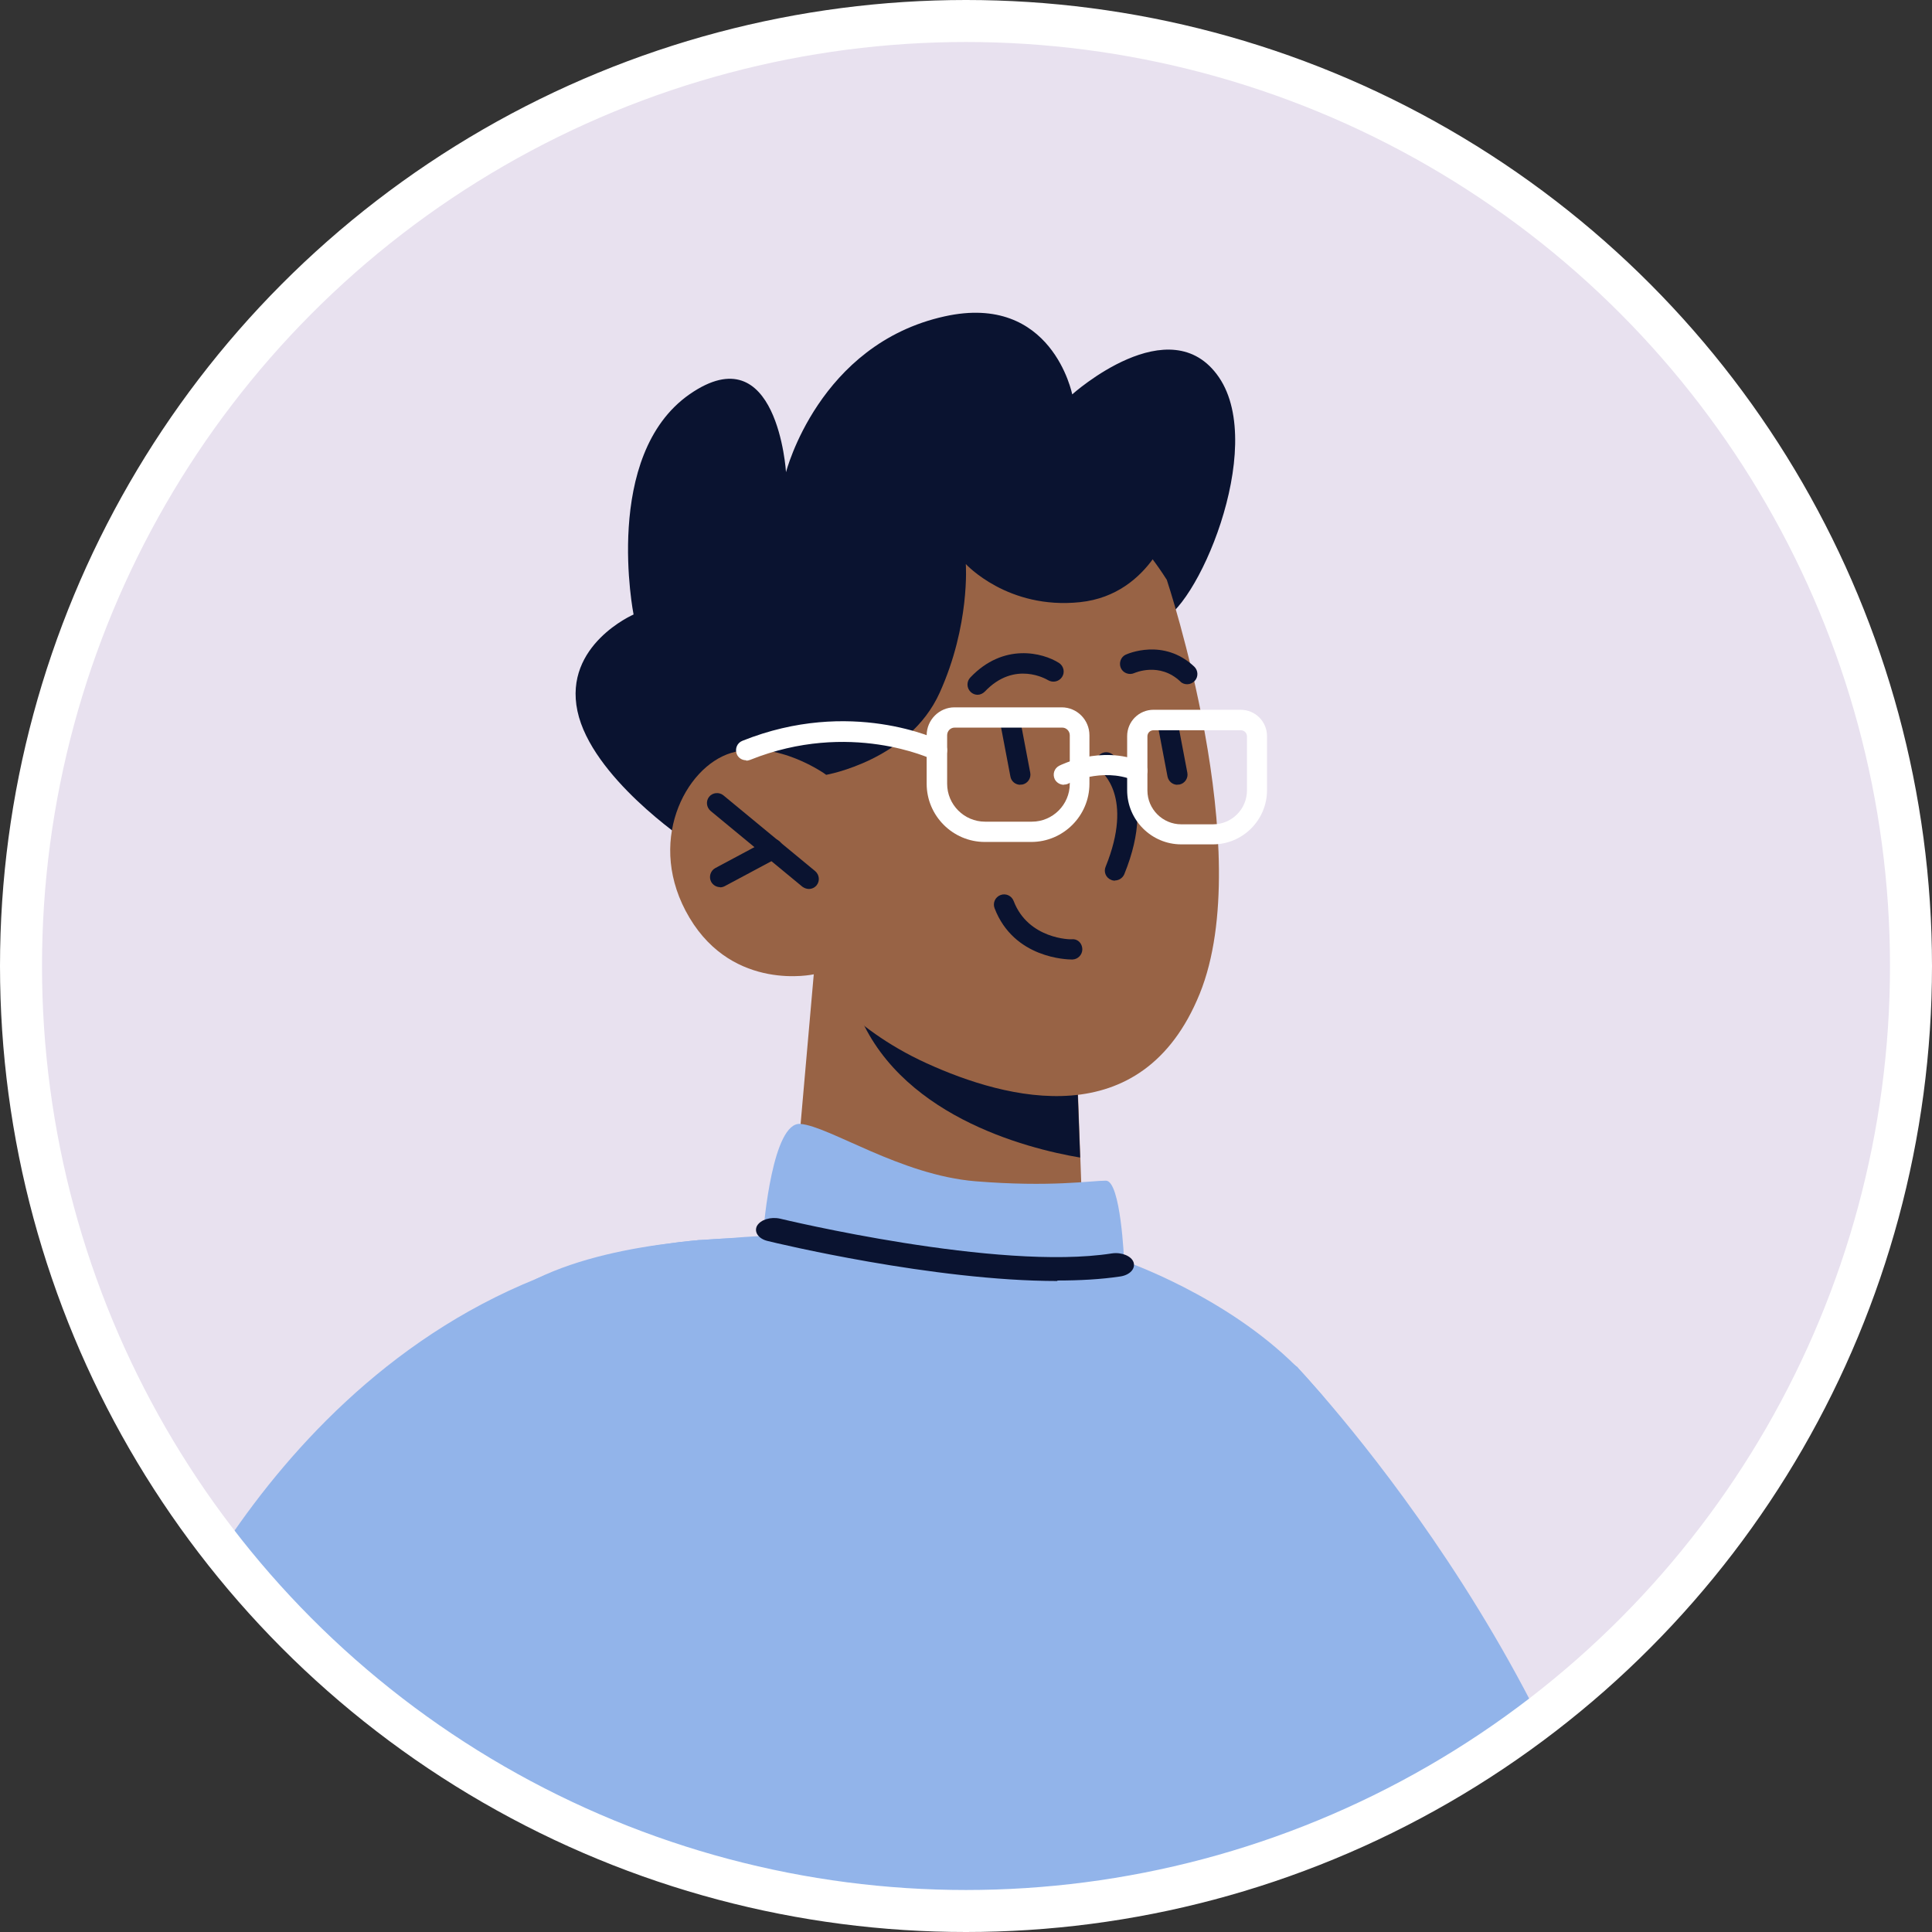 <svg width="92" height="92" viewBox="0 0 92 92" fill="none" xmlns="http://www.w3.org/2000/svg">
<rect x="0" y="0" width="92" height="92" fill="#333333" stroke="none"/>
<path d="M91 46C91 49.996 90.479 53.876 89.494 57.564C87.197 66.222 82.39 73.857 75.884 79.629C75.46 80.016 75.015 80.392 74.571 80.759C73.847 81.367 73.104 81.946 72.332 82.487C71.386 83.181 70.411 83.828 69.407 84.436C68.616 84.919 67.815 85.382 66.994 85.817C66.763 85.942 66.531 86.058 66.29 86.174C65.932 86.347 65.585 86.531 65.228 86.695C59.398 89.456 52.873 91 46 91C43.51 91 41.068 90.797 38.683 90.401C36.975 90.131 35.305 89.755 33.664 89.291C28.423 87.805 23.587 85.392 19.32 82.245C19.156 82.129 18.992 82.013 18.838 81.888C17.786 81.087 16.772 80.237 15.788 79.349C14.137 77.863 12.593 76.241 11.183 74.523C10.981 74.272 10.778 74.021 10.575 73.761C10.305 73.413 10.035 73.066 9.784 72.709C4.263 65.237 1 56 1 46C1 21.145 21.145 1 46 1C70.855 1 91 21.145 91 46Z" fill="#E8E1EF"/>
<path d="M73.259 81.743C72.95 81.994 72.641 82.245 72.332 82.487C71.386 83.181 70.411 83.828 69.407 84.436C68.616 84.919 67.815 85.382 66.994 85.817C66.762 85.942 66.531 86.058 66.29 86.174C65.932 86.347 65.585 86.531 65.228 86.695C59.398 89.456 52.873 91 46 91C43.51 91 41.068 90.797 38.683 90.402C36.975 90.131 35.305 89.755 33.664 89.291C28.423 87.805 23.587 85.392 19.32 82.245C19.156 82.129 18.992 82.013 18.838 81.888C17.786 81.087 16.772 80.237 15.788 79.349C14.137 77.863 12.593 76.241 11.183 74.523C10.981 74.272 10.778 74.021 10.575 73.761C13.49 69.34 18.346 63.79 25.566 60.884C27.593 60.083 29.774 59.485 32.149 59.176C32.293 59.156 32.419 59.137 32.564 59.127C32.776 59.099 32.988 59.079 33.201 59.06C33.22 59.05 33.23 59.05 33.249 59.05C33.432 59.041 33.606 59.031 33.789 59.021C34.069 59.002 34.34 58.983 34.581 58.973C35.17 58.925 35.768 58.877 36.338 58.857C52.583 58.23 61.232 64.678 61.733 65.064C61.782 65.093 61.811 65.131 61.84 65.17C62.004 65.344 62.39 65.768 62.959 66.425C65.083 68.876 69.61 74.504 73.259 81.743Z" fill="#92B4EA"/>
<path d="M39.34 36.898C39.34 36.898 43.018 35.99 44.746 33.867C46.473 31.753 46.753 26.512 46.753 26.512C46.753 26.512 53.413 29.977 55.17 29.591C56.917 29.204 60.354 21.357 58.047 17.969C55.73 14.581 51.058 18.78 51.058 18.78C51.058 18.78 50.103 13.934 44.987 15.064C38.983 16.386 37.429 22.486 37.429 22.486C37.429 22.486 37.024 15.874 32.844 18.77C28.665 21.676 30.17 29.262 30.17 29.262C30.17 29.262 26.831 30.71 27.497 33.857C28.163 37.004 32.68 40.035 32.68 40.035L39.35 36.888L39.34 36.898Z" fill="#0A1330"/>
<path d="M38.751 46.396L37.873 56.376C37.873 56.376 39.485 59.398 45.489 60.363C49.958 61.087 51.628 60.228 51.628 60.228L51.444 55.122L51.261 50.141L40.556 46.927L38.761 46.386L38.751 46.396Z" fill="#986345"/>
<path d="M40.546 46.936C40.546 47.207 40.623 47.544 40.758 47.921C42.631 53.095 48.857 54.687 51.434 55.122L51.251 50.141L40.546 46.927V46.936Z" fill="#0A1330"/>
<path d="M55.556 27.593C55.556 27.593 59.88 40.546 57.129 47.322C54.378 54.098 47.921 52.361 44.127 50.633C40.334 48.905 38.751 46.396 38.751 46.396C38.751 46.396 34.948 47.245 32.834 43.703C30.72 40.16 32.621 36.521 34.812 35.855C37.004 35.189 39.349 36.898 39.349 36.898L37.766 33.104C37.766 33.104 47.901 15.575 55.556 27.602V27.593Z" fill="#986345"/>
<path d="M38.519 42.332C38.413 42.332 38.307 42.293 38.21 42.226L33.838 38.616C33.635 38.442 33.606 38.143 33.77 37.94C33.934 37.737 34.243 37.708 34.446 37.872L38.818 41.482C39.021 41.656 39.05 41.955 38.886 42.158C38.789 42.274 38.654 42.332 38.51 42.332H38.519Z" fill="#0A1330"/>
<path d="M46.55 33.085C46.434 33.085 46.309 33.037 46.222 32.95C46.029 32.767 46.019 32.458 46.203 32.264C47.785 30.595 49.658 31.077 50.43 31.57C50.652 31.714 50.72 32.014 50.575 32.236C50.43 32.458 50.141 32.525 49.909 32.39C49.842 32.351 48.316 31.434 46.898 32.931C46.801 33.027 46.675 33.085 46.55 33.085Z" fill="#0A1330"/>
<path d="M56.53 32.583C56.415 32.583 56.289 32.544 56.202 32.448C55.218 31.521 54.059 32.033 54.011 32.052C53.77 32.158 53.48 32.052 53.374 31.811C53.268 31.569 53.374 31.28 53.606 31.174C53.673 31.145 55.401 30.363 56.868 31.743C57.061 31.927 57.071 32.235 56.888 32.428C56.791 32.525 56.666 32.583 56.54 32.583H56.53Z" fill="#0A1330"/>
<path d="M53.094 41.937C53.036 41.937 52.969 41.927 52.911 41.898C52.66 41.801 52.544 41.512 52.65 41.27C54.002 37.94 52.457 36.743 52.39 36.695C52.177 36.541 52.129 36.242 52.284 36.02C52.438 35.807 52.737 35.759 52.95 35.904C53.046 35.971 55.199 37.554 53.538 41.628C53.461 41.811 53.278 41.927 53.094 41.927V41.937Z" fill="#0A1330"/>
<path d="M56.068 37.371C55.836 37.371 55.643 37.207 55.595 36.975L55.151 34.639C55.102 34.378 55.276 34.127 55.537 34.079C55.807 34.031 56.048 34.205 56.097 34.465L56.541 36.801C56.589 37.062 56.415 37.313 56.155 37.361C56.126 37.361 56.097 37.361 56.068 37.361V37.371Z" fill="#0A1330"/>
<path d="M48.587 37.371C48.355 37.371 48.153 37.207 48.114 36.975L47.67 34.639C47.622 34.378 47.795 34.127 48.056 34.079C48.317 34.031 48.568 34.205 48.616 34.465L49.06 36.801C49.108 37.062 48.934 37.313 48.674 37.361C48.645 37.361 48.616 37.361 48.587 37.361V37.371Z" fill="#0A1330"/>
<path d="M51.048 45.691C50.826 45.691 48.278 45.643 47.361 43.249C47.264 42.998 47.39 42.718 47.641 42.622C47.892 42.525 48.172 42.651 48.268 42.902C48.963 44.726 51 44.745 51.048 44.726C51.347 44.707 51.531 44.938 51.54 45.199C51.54 45.469 51.328 45.682 51.067 45.691H51.058H51.048Z" fill="#0A1330"/>
<path d="M39.34 36.897C39.34 36.897 43.288 36.212 44.746 32.988C46.203 29.764 45.991 26.859 45.991 26.859C45.991 26.859 47.979 29.04 51.435 28.674C54.891 28.307 55.836 24.755 55.836 24.755L52.67 21.038C52.67 21.038 39.659 23.78 39.34 23.384C39.022 22.979 34.282 31.415 34.282 31.415L39.34 36.897Z" fill="#0A1330"/>
<path d="M65.228 86.695C59.398 89.456 52.873 91 46.001 91C43.51 91 41.068 90.797 38.684 90.401C36.975 90.131 35.306 89.755 33.665 89.291C28.423 87.805 23.587 85.392 19.321 82.245C21.116 71.405 23.008 62.515 24.475 61.512C24.813 61.29 25.18 61.077 25.566 60.884C27.564 59.909 30.064 59.417 32.149 59.176C32.294 59.156 32.419 59.137 32.564 59.127C32.776 59.099 32.989 59.079 33.201 59.06C33.394 59.05 33.597 59.041 33.79 59.021C34.07 59.002 34.34 58.983 34.581 58.973C35.653 58.915 36.329 58.925 36.329 58.925C36.329 58.925 36.329 58.905 36.329 58.857C36.377 58.239 36.802 53.413 38.114 53.519C39.504 53.635 42.883 55.961 46.454 56.251C50.035 56.541 51.946 56.222 52.661 56.222C53.375 56.222 53.529 60.044 53.529 60.044C53.529 60.044 58.327 61.676 61.724 65.064C61.773 65.093 61.802 65.131 61.831 65.17C61.995 65.344 62.381 65.768 62.95 66.425C63.385 66.975 63.761 67.544 64.08 68.162C65.064 70.083 65.315 77.66 65.219 86.695H65.228Z" fill="#92B4EA"/>
<path d="M50.351 61C44.455 61 36.926 59.188 36.565 59.097C36.118 58.995 35.894 58.666 36.049 58.372C36.221 58.078 36.702 57.93 37.149 58.032C37.252 58.055 47.515 60.536 52.947 59.686C53.411 59.618 53.875 59.811 53.978 60.105C54.081 60.411 53.806 60.717 53.342 60.785C52.431 60.921 51.417 60.977 50.351 60.977V61Z" fill="#0A1330"/>
<path d="M34.291 42.245C34.117 42.245 33.953 42.149 33.867 41.994C33.741 41.763 33.828 41.463 34.06 41.338L36.569 39.996C36.801 39.871 37.1 39.958 37.226 40.199C37.351 40.431 37.264 40.73 37.023 40.855L34.513 42.197C34.436 42.236 34.359 42.255 34.282 42.255L34.291 42.245Z" fill="#0A1330"/>
<path d="M49.127 40.093H46.897C45.372 40.093 44.127 38.847 44.127 37.322V35.015C44.127 34.282 44.725 33.683 45.45 33.683H50.556C51.289 33.683 51.878 34.282 51.878 35.015V37.322C51.878 38.847 50.633 40.093 49.108 40.093H49.127ZM45.459 34.648C45.256 34.648 45.102 34.813 45.102 35.015V37.322C45.102 38.316 45.913 39.127 46.907 39.127H49.137C50.131 39.127 50.942 38.316 50.942 37.322V35.015C50.942 34.813 50.778 34.648 50.585 34.648H45.478H45.459Z" fill="white"/>
<path d="M57.767 40.208H56.251C54.832 40.208 53.674 39.05 53.674 37.631V35.054C53.674 34.359 54.234 33.799 54.929 33.799H59.08C59.774 33.799 60.334 34.359 60.334 35.054V37.631C60.334 39.05 59.176 40.208 57.757 40.208H57.767ZM54.929 34.774C54.765 34.774 54.639 34.9 54.639 35.064V37.641C54.639 38.529 55.363 39.253 56.251 39.253H57.767C58.655 39.253 59.379 38.529 59.379 37.641V35.064C59.379 34.9 59.244 34.774 59.089 34.774H54.938H54.929Z" fill="white"/>
<path d="M50.662 37.371C50.488 37.371 50.315 37.274 50.228 37.11C50.112 36.869 50.199 36.589 50.44 36.463C50.517 36.425 52.409 35.479 54.34 36.261C54.591 36.357 54.706 36.647 54.6 36.888C54.504 37.139 54.214 37.255 53.973 37.149C52.457 36.531 50.884 37.303 50.874 37.313C50.807 37.351 50.73 37.361 50.662 37.361V37.371Z" fill="white"/>
<path d="M35.528 36.203C35.334 36.203 35.151 36.087 35.083 35.904C34.987 35.653 35.103 35.373 35.354 35.276C40.508 33.211 44.659 35.209 44.833 35.295C45.074 35.411 45.17 35.701 45.054 35.942C44.939 36.184 44.649 36.28 44.408 36.164C44.369 36.145 40.46 34.282 35.721 36.184C35.663 36.203 35.605 36.222 35.537 36.222L35.528 36.203Z" fill="white"/>
<circle cx="46" cy="46" r="45" stroke="white" stroke-width="2"/>
</svg>
